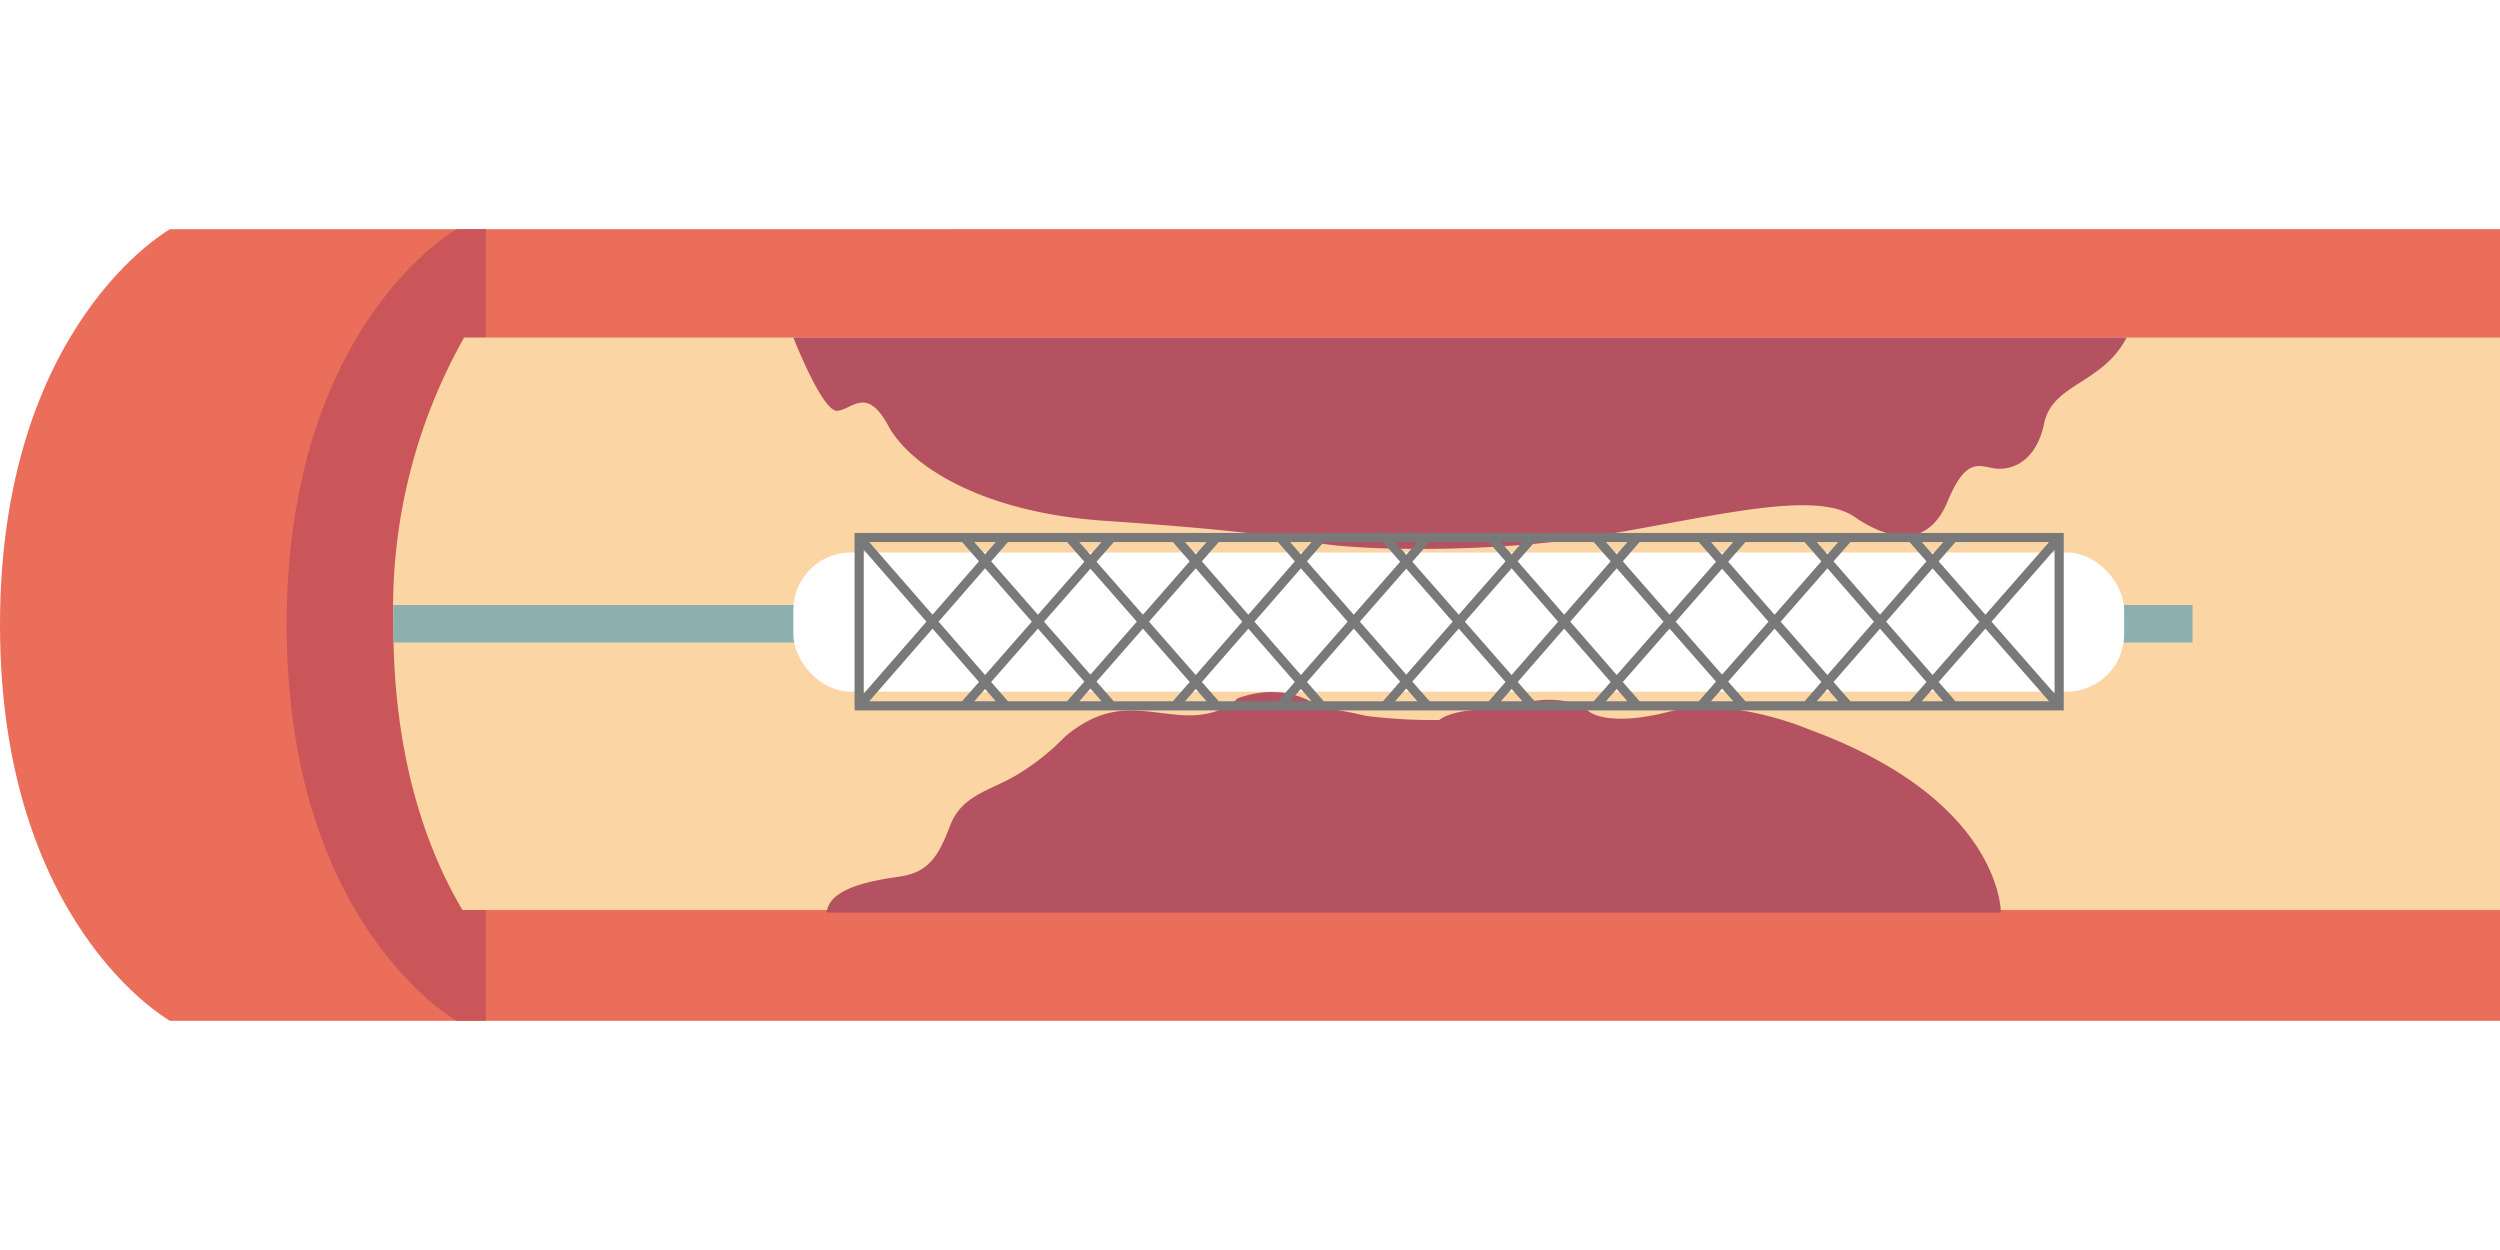 <svg xmlns="http://www.w3.org/2000/svg" id="レイヤー_1" data-name="レイヤー 1" viewBox="0 0 300 150"><defs><style>.cls-1{fill:#fff}.cls-5{fill:#b45261}.cls-7{fill:none;stroke:#797979;stroke-miterlimit:10;stroke-width:1.1px}</style></defs><path d="M0 0h300v150H0z" class="cls-1"/><path fill="#ea6e59" d="M20.4 122.5H300v-95H20.4S0 38.9 0 75s20.4 47.5 20.4 47.5z"/><path fill="#cb5659" d="M54.8 122.5h3.5v-95h-3.5S34.4 38.9 34.4 75s20.4 47.5 20.4 47.5z"/><path fill="#fbd6a4" d="M71 40.5H55.7A66.1 66.1 0 0 0 47.2 75c0 15.7 3.9 26.8 8.3 34.2H300V40.5z"/><path d="M95.2 40.5s3.5 9 5.3 8.8 3.5-3 6.1 1.8 11.2 10.4 26 11.4 21.3 1.9 25.8 2.7 20.4 1.3 34-1 25.4-5.4 30.1-2.2 9 3.5 11.2-1.8 3.7-4.3 5.6-4 5-.6 6-5.4 7-4.7 9.9-10.3zM99.2 109.5h140.9s.2-13.5-23.1-22c0 0-9.3-4-16.7-2.1s-9.6 0-9.6 0-3.2-3-10.3-.3c0 0-5.6-.3-7.7 1.3a63.8 63.8 0 0 1-8.8-.5c-2.4-.6-5.5-1-5.5-1s-3.8-3.3-9.9-1.1c0 0-2 2.4-6.9 2s-8.4-1.8-13.7 2.5A28.6 28.6 0 0 1 122 93c-3.2 1.9-6.6 2.4-8 6.1s-2.6 5.6-6.1 6.1-8.4 1.4-8.7 4.3z" class="cls-5"/><path fill="#8cb0af" d="M47.2 72.6h215.9v4.5H47.2z"/><rect width="159.7" height="16.7" x="95.2" y="66.3" class="cls-1" rx="6.9"/><path d="M103.1 64.5h144v20.2h-144zM216.8 64.5l17.6 20.2M229.4 64.5l17.7 20.2M204.1 64.5l17.7 20.2M191.5 64.5l17.7 20.2M178.9 64.5l17.6 20.2M166.2 64.5l17.7 20.2M153.6 64.5l17.7 20.2M141 64.5l17.6 20.2M128.3 64.5L146 84.7M115.7 64.5l17.7 20.2M103.1 64.5l17.6 20.2M216.8 84.7l17.6-20.2M229.4 84.7l17.7-20.2M204.1 84.7l17.7-20.2M191.5 84.7l17.7-20.2M178.9 84.7l17.6-20.2M166.2 84.7l17.7-20.2M153.6 84.7l17.7-20.2M141 84.7l17.6-20.2M128.3 84.7L146 64.5M115.7 84.7l17.7-20.2M103.1 84.7l17.6-20.2" class="cls-7"/></svg>